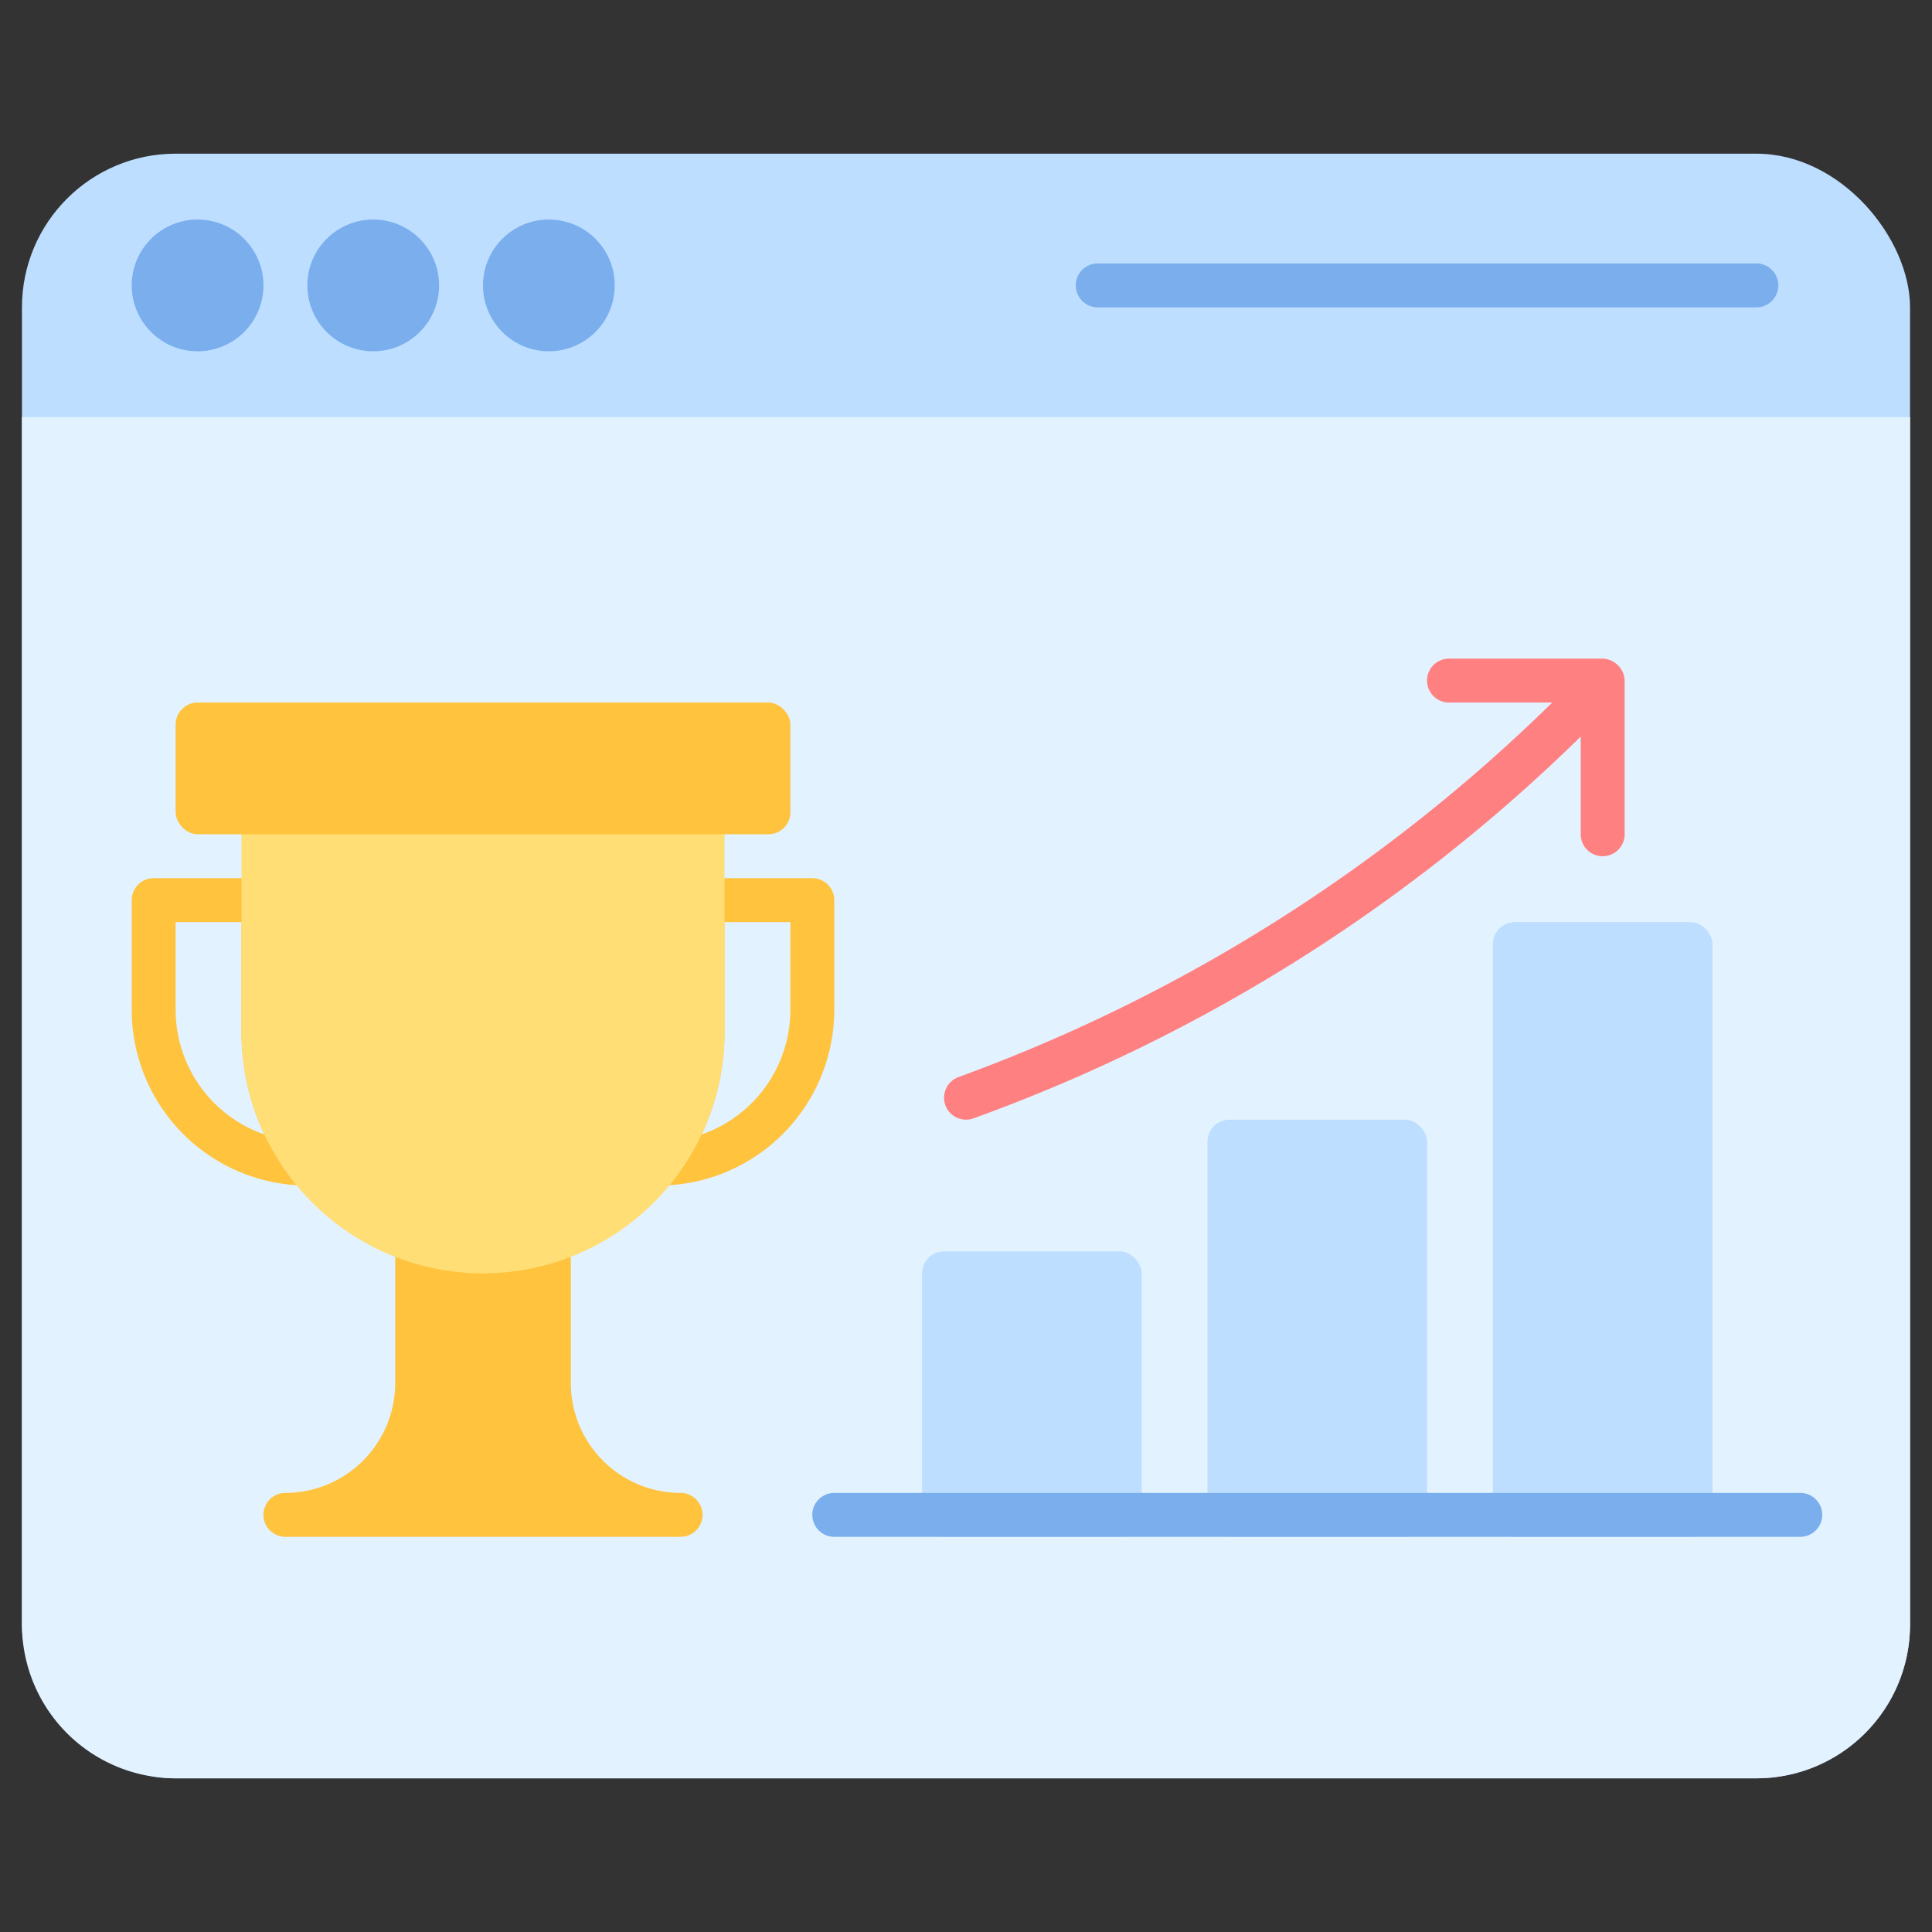 <svg height="512" viewBox="0 0 88 88" width="512" xmlns="http://www.w3.org/2000/svg"><rect x="0" y="0" width="88" height="88" fill="#333333" stroke="none"/><g id="Web_ranking" data-name="Web ranking"><rect fill="#bddeff" height="74" rx="7" width="86" x="1" y="7"/><path d="m87 19v55a7.008 7.008 0 0 1 -7 7h-72a7.008 7.008 0 0 1 -7-7v-55z" fill="#e3f2ff"/><g fill="#7aaeed"><circle cx="9" cy="13" r="3"/><circle cx="17" cy="13" r="3"/><circle cx="25" cy="13" r="3"/><path d="m80 12h-30a1 1 0 0 0 0 2h30a1 1 0 0 0 0-2z"/></g><rect fill="#bddeff" height="19" rx="1" width="10" x="55" y="51"/><rect fill="#bddeff" height="28" rx="1" width="10" x="68" y="42"/><rect fill="#bddeff" height="13" rx="1" width="10" x="42" y="57"/><path d="m73 30h-7a1 1 0 0 0 0 2h4.702a75.503 75.503 0 0 1 -27.047 17.061 1 1 0 1 0 .691 1.877 76.724 76.724 0 0 0 27.654-17.389v4.451a1 1 0 0 0 2 0v-7a1.039 1.039 0 0 0 -1-1z" fill="#ff8080"/><path d="m82 70h-44a1 1 0 0 1 0-2h44a1 1 0 0 1 0 2z" fill="#7aaeed"/><path d="m31 68a5.006 5.006 0 0 1 -5-5v-6.46a1 1 0 0 0 -1.301-.954 9.055 9.055 0 0 1 -5.398 0 1 1 0 0 0 -1.301.954v6.46a5.006 5.006 0 0 1 -5 5 1 1 0 0 0 0 2h18a1 1 0 0 0 0-2z" fill="#ffc33e"/><path d="m14 54a8.009 8.009 0 0 1 -8-8v-5a1 1 0 0 1 1-1h5a1 1 0 0 1 1 1v6a8.95 8.95 0 0 0 1.801 5.401 1 1 0 0 1 -.801 1.599zm-6-12v4a6.012 6.012 0 0 0 4.038 5.671 10.925 10.925 0 0 1 -1.038-4.671v-5z" fill="#ffc33e"/><path d="m30 54a1 1 0 0 1 -.801-1.599 8.95 8.95 0 0 0 1.801-5.401v-6a1 1 0 0 1 1-1h5a1 1 0 0 1 1 1v5a8.009 8.009 0 0 1 -8 8zm3-12v5a10.925 10.925 0 0 1 -1.038 4.671 6.012 6.012 0 0 0 4.038-5.671v-4z" fill="#ffc33e"/><path d="m32 36h-20a1 1 0 0 0 -1 1v10a11 11 0 0 0 22 0v-10a1 1 0 0 0 -1-1z" fill="#ffde76"/><rect fill="#ffc33e" height="6" rx="1" width="28" x="8" y="32"/></g></svg>